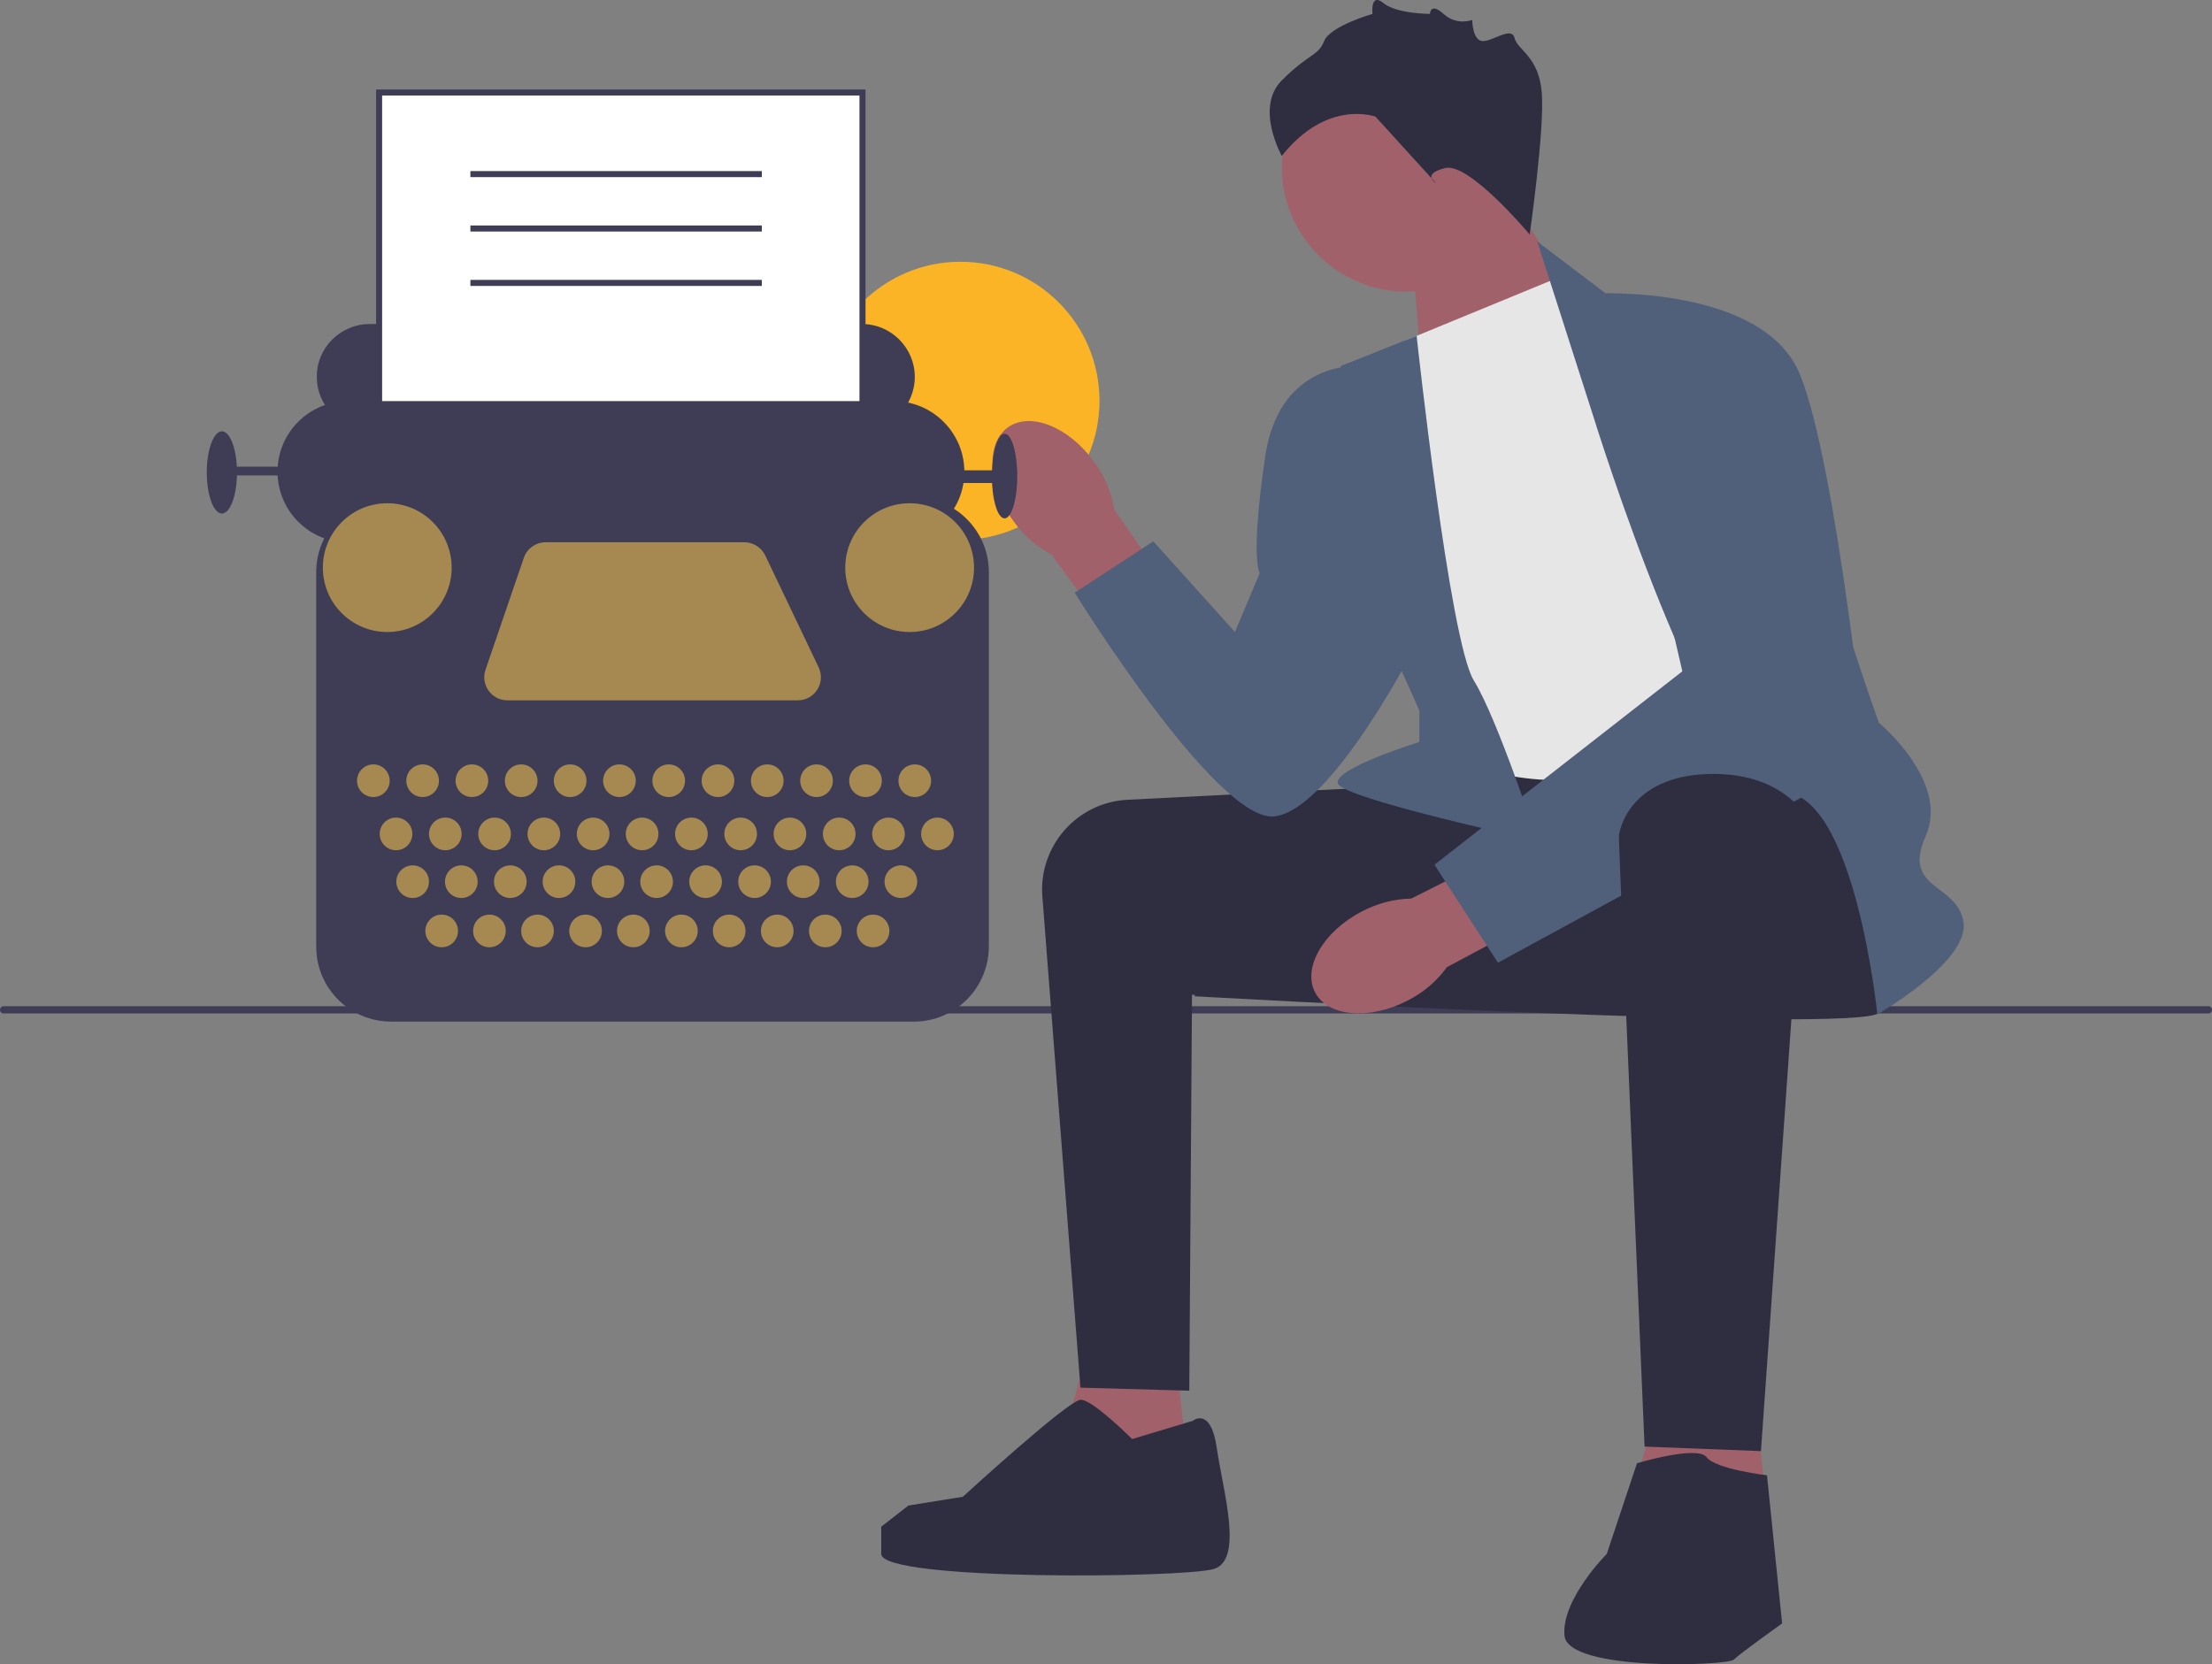 <?xml version="1.0" encoding="UTF-8"?> <svg xmlns="http://www.w3.org/2000/svg" xmlns:xlink="http://www.w3.org/1999/xlink" version="1.1" id="Layer_1" x="0px" y="0px" viewBox="0 0 731.7 550.6" style="enable-background:new 0 0 731.7 550.6;" xml:space="preserve"><rect x="0" y="0" width="731.7" height="550.6" fill="#808080" stroke="none"/> <style type="text/css"> .st0{fill:#FAB425;} .st1{fill:#3F3D56;} .st2{fill:#A0616A;} .st3{fill:#2F2E41;} .st4{fill:#E6E6E6;} .st5{fill:#50607A;} .st6{fill:#FFFFFF;} .st7{fill:#A58950;} </style> <circle class="st0" cx="317.7" cy="132.6" r="46"></circle> <g> <path class="st1" d="M0,334.1c0,0.7,0.5,1.2,1.2,1.2h729.3c0.7,0,1.2-0.5,1.2-1.2c0-0.7-0.5-1.2-1.2-1.2H1.2 C0.5,332.9,0,333.5,0,334.1z"></path> <g> <polygon class="st2" points="467,81.6 470.8,130.6 526.3,107.4 495,57.6 "></polygon> <circle class="st2" cx="465.3" cy="55.2" r="41.3"></circle> <polygon class="st2" points="388,440.6 395,503.4 346,496.6 362,438.6 "></polygon> <polygon class="st2" points="579,449.6 586,512.4 537,505.6 553,447.6 "></polygon> <path class="st3" d="M462.5,260.1c-0.7,0-54.1,2.7-89.5,4.5c-16.7,0.8-29.5,15.3-28.2,32l12.6,162.5l36,1l0.9-131l71.1,4 L462.5,260.1L462.5,260.1z"></path> <path class="st3" d="M619.5,259.1c0,0,9,69,2,76S395,329.6,395,329.6s48.2-69.5,56.8-71.5c8.7-2,146.7-9,146.7-9L619.5,259.1z"></path> <path id="uuid-395a52e4-5c72-4314-a9bf-6720c6920e4c-137" class="st2" d="M335.1,172.2c-8.4-11.7-9.1-25.5-1.7-30.8 s20.2-0.2,28.6,11.5c3.4,4.6,5.7,10,6.6,15.7l34.8,50l-19.8,13.7l-35.8-48.8C342.8,180.8,338.4,177,335.1,172.2L335.1,172.2z"></path> <path id="uuid-2bcb0f29-4cb0-4836-b3e1-c42200070018-138" class="st2" d="M465.7,331c-12.7,6.6-26.5,5.4-30.7-2.7 c-4.2-8.1,2.7-20.1,15.4-26.7c5.1-2.7,10.7-4.2,16.4-4.3l54.4-27.4l10.8,21.5L478.6,320C475.2,324.7,470.8,328.4,465.7,331 L465.7,331z"></path> <path class="st4" d="M465,112.6l51-21l96,148c0,0-67,15-90,18s-49-9-49-9S465,112.6,465,112.6z"></path> <path class="st5" d="M527,137.6l-18.5-57.7l24,18.2c0,0,68,45,68,64s21,77,21,77s23.5,19.5,15.5,37.5s10.5,15.5,12.5,28.5 S621,335.6,621,335.6s-7.5-73.5-31.5-73.5S527,137.6,527,137.6z"></path> <path class="st5" d="M468.6,111.1l-25.1,10c0,0,4,70,8,76s18,38,18,38v10.4c0,0-28,8.6-27,13.6s66,19,66,19s-13-40-21-53 S468.6,111.1,468.6,111.1z"></path> <path class="st5" d="M527.5,97.1c0,0,56-3,68,27s22,128,22,128l-122,66.4l-21-32.4l82-64C556.5,222.1,527.5,97.1,527.5,97.1z"></path> <path class="st5" d="M452.5,121.1c0,0-29-4-34,30s-1.8,38.5-1.8,38.5l-8.2,19.5l-27-30l-26,17c0,0,47,76,66,74s47-57,47-57 S452.5,121.1,452.5,121.1z"></path> <path class="st3" d="M597.3,270.1l-14.8,210l-38.5-1.5c0,0-8.5-198.5-8.5-201.5s4-20,29-21S597.3,270.1,597.3,270.1z"></path> <path class="st3" d="M541.5,484.1c0,0,20-6,23-2s20,6,20,6l5,49c0,0-14,10-16,12s-55,4-56-8s14-27,14-27L541.5,484.1L541.5,484.1z "></path> <path class="st3" d="M394.5,470.1c0,0,6-5,8,9s9,37-1,40s-110,4-110-5v-9l9-7l18-2.9c0,0,35-32.1,39-32.1s17,13,17,13L394.5,470.1 L394.5,470.1z"></path> <path class="st3" d="M506,77.6c0,0-20-24-28-22s-3,5-3,5l-20-22c0,0-16-6-31,13c0,0-9-16,0-25s12-8,14-13s16-9,16-9 s-0.8-7.2,3.6-3.6S473,4.6,473,4.6s0.1-4,4.5,0s9.5,2,9.5,2s0,6.9,3.5,7c3.5,0,9.5-5,10.5-1s8,6,9,18S506,77.6,506,77.6z"></path> </g> </g> <g> <path class="st1" d="M122.3,107.2h162.8c9.7,0,17.5,7.9,17.5,17.5v0c0,9.7-7.9,17.5-17.5,17.5H122.3c-9.7,0-17.5-7.9-17.5-17.5v0 C104.7,115.1,112.6,107.2,122.3,107.2z"></path> <rect x="125.4" y="30.6" class="st6" width="159.9" height="175.3"></rect> <path class="st1" d="M286.3,206.9H124.4V29.6h161.9V206.9z M126.4,204.9h157.9V31.6H126.4L126.4,204.9L126.4,204.9z"></path> <path class="st1" d="M115.2,132.7h180.4c12.9,0,23.4,10.5,23.4,23.4v0c0,12.9-10.5,23.4-23.4,23.4H115.2 c-12.9,0-23.4-10.5-23.4-23.4v0C91.8,143.1,102.3,132.7,115.2,132.7z"></path> <ellipse class="st1" cx="332.3" cy="157.5" rx="4.2" ry="14"></ellipse> <ellipse class="st1" cx="73.4" cy="156.3" rx="5" ry="13.6"></ellipse> <rect x="74.7" y="154.4" class="st1" width="28.8" height="2.9"></rect> <rect x="306.4" y="155.6" class="st1" width="23.4" height="4.2"></rect> <path class="st1" d="M302.3,338H129.4c-13.7,0-24.8-11.1-24.8-24.8V189.3c0-13.7,11.1-24.8,24.8-24.8h172.9 c13.7,0,24.8,11.1,24.8,24.8v123.8C327.1,326.8,316,338,302.3,338z"></path> <circle class="st7" cx="123.5" cy="258.3" r="5.4"></circle> <circle class="st7" cx="131" cy="275.9" r="5.4"></circle> <circle class="st7" cx="136.5" cy="291.7" r="5.4"></circle> <circle class="st7" cx="146.1" cy="308" r="5.4"></circle> <circle class="st7" cx="161.9" cy="308" r="5.4"></circle> <circle class="st7" cx="177.8" cy="308" r="5.4"></circle> <circle class="st7" cx="193.7" cy="308" r="5.4"></circle> <circle class="st7" cx="209.5" cy="308" r="5.4"></circle> <circle class="st7" cx="225.4" cy="308" r="5.4"></circle> <circle class="st7" cx="241.2" cy="308" r="5.4"></circle> <circle class="st7" cx="257.1" cy="308" r="5.4"></circle> <circle class="st7" cx="273" cy="308" r="5.4"></circle> <circle class="st7" cx="288.8" cy="308" r="5.4"></circle> <circle class="st7" cx="152.6" cy="291.7" r="5.4"></circle> <circle class="st7" cx="168.8" cy="291.7" r="5.4"></circle> <circle class="st7" cx="184.9" cy="291.7" r="5.4"></circle> <circle class="st7" cx="201.1" cy="291.7" r="5.4"></circle> <circle class="st7" cx="217.2" cy="291.7" r="5.4"></circle> <circle class="st7" cx="233.4" cy="291.7" r="5.4"></circle> <circle class="st7" cx="249.6" cy="291.7" r="5.4"></circle> <circle class="st7" cx="265.7" cy="291.7" r="5.4"></circle> <circle class="st7" cx="281.9" cy="291.7" r="5.4"></circle> <circle class="st7" cx="298" cy="291.7" r="5.4"></circle> <circle class="st7" cx="147.3" cy="275.9" r="5.4"></circle> <circle class="st7" cx="163.6" cy="275.9" r="5.4"></circle> <circle class="st7" cx="179.9" cy="275.9" r="5.4"></circle> <circle class="st7" cx="196.2" cy="275.9" r="5.4"></circle> <circle class="st7" cx="212.4" cy="275.9" r="5.4"></circle> <circle class="st7" cx="228.7" cy="275.9" r="5.4"></circle> <circle class="st7" cx="245" cy="275.9" r="5.4"></circle> <circle class="st7" cx="261.3" cy="275.9" r="5.4"></circle> <circle class="st7" cx="277.6" cy="275.9" r="5.4"></circle> <circle class="st7" cx="293.9" cy="275.9" r="5.4"></circle> <circle class="st7" cx="310.1" cy="275.9" r="5.4"></circle> <circle class="st7" cx="139.8" cy="258.3" r="5.4"></circle> <circle class="st7" cx="156.1" cy="258.3" r="5.4"></circle> <circle class="st7" cx="172.4" cy="258.3" r="5.4"></circle> <circle class="st7" cx="188.6" cy="258.3" r="5.4"></circle> <circle class="st7" cx="204.9" cy="258.3" r="5.4"></circle> <circle class="st7" cx="221.2" cy="258.3" r="5.4"></circle> <circle class="st7" cx="237.5" cy="258.3" r="5.4"></circle> <circle class="st7" cx="253.8" cy="258.3" r="5.4"></circle> <circle class="st7" cx="270.1" cy="258.3" r="5.4"></circle> <circle class="st7" cx="286.3" cy="258.3" r="5.4"></circle> <circle class="st7" cx="302.6" cy="258.3" r="5.4"></circle> <circle class="st7" cx="128.1" cy="187.8" r="21.3"></circle> <circle class="st7" cx="300.9" cy="187.8" r="21.3"></circle> <path class="st7" d="M180.5,179.4h65.7c2.9,0,5.6,1.7,6.9,4.3l17.7,37.1c2.4,5.1-1.3,10.9-6.9,10.9h-96.1c-5.2,0-8.9-5.2-7.2-10.1 l12.7-37.1C174.3,181.5,177.3,179.4,180.5,179.4L180.5,179.4z"></path> </g> <rect x="155.6" y="56.6" class="st1" width="96.4" height="2"></rect> <rect x="155.6" y="74.6" class="st1" width="96.4" height="2"></rect> <rect x="155.6" y="92.6" class="st1" width="96.4" height="2"></rect> </svg> 